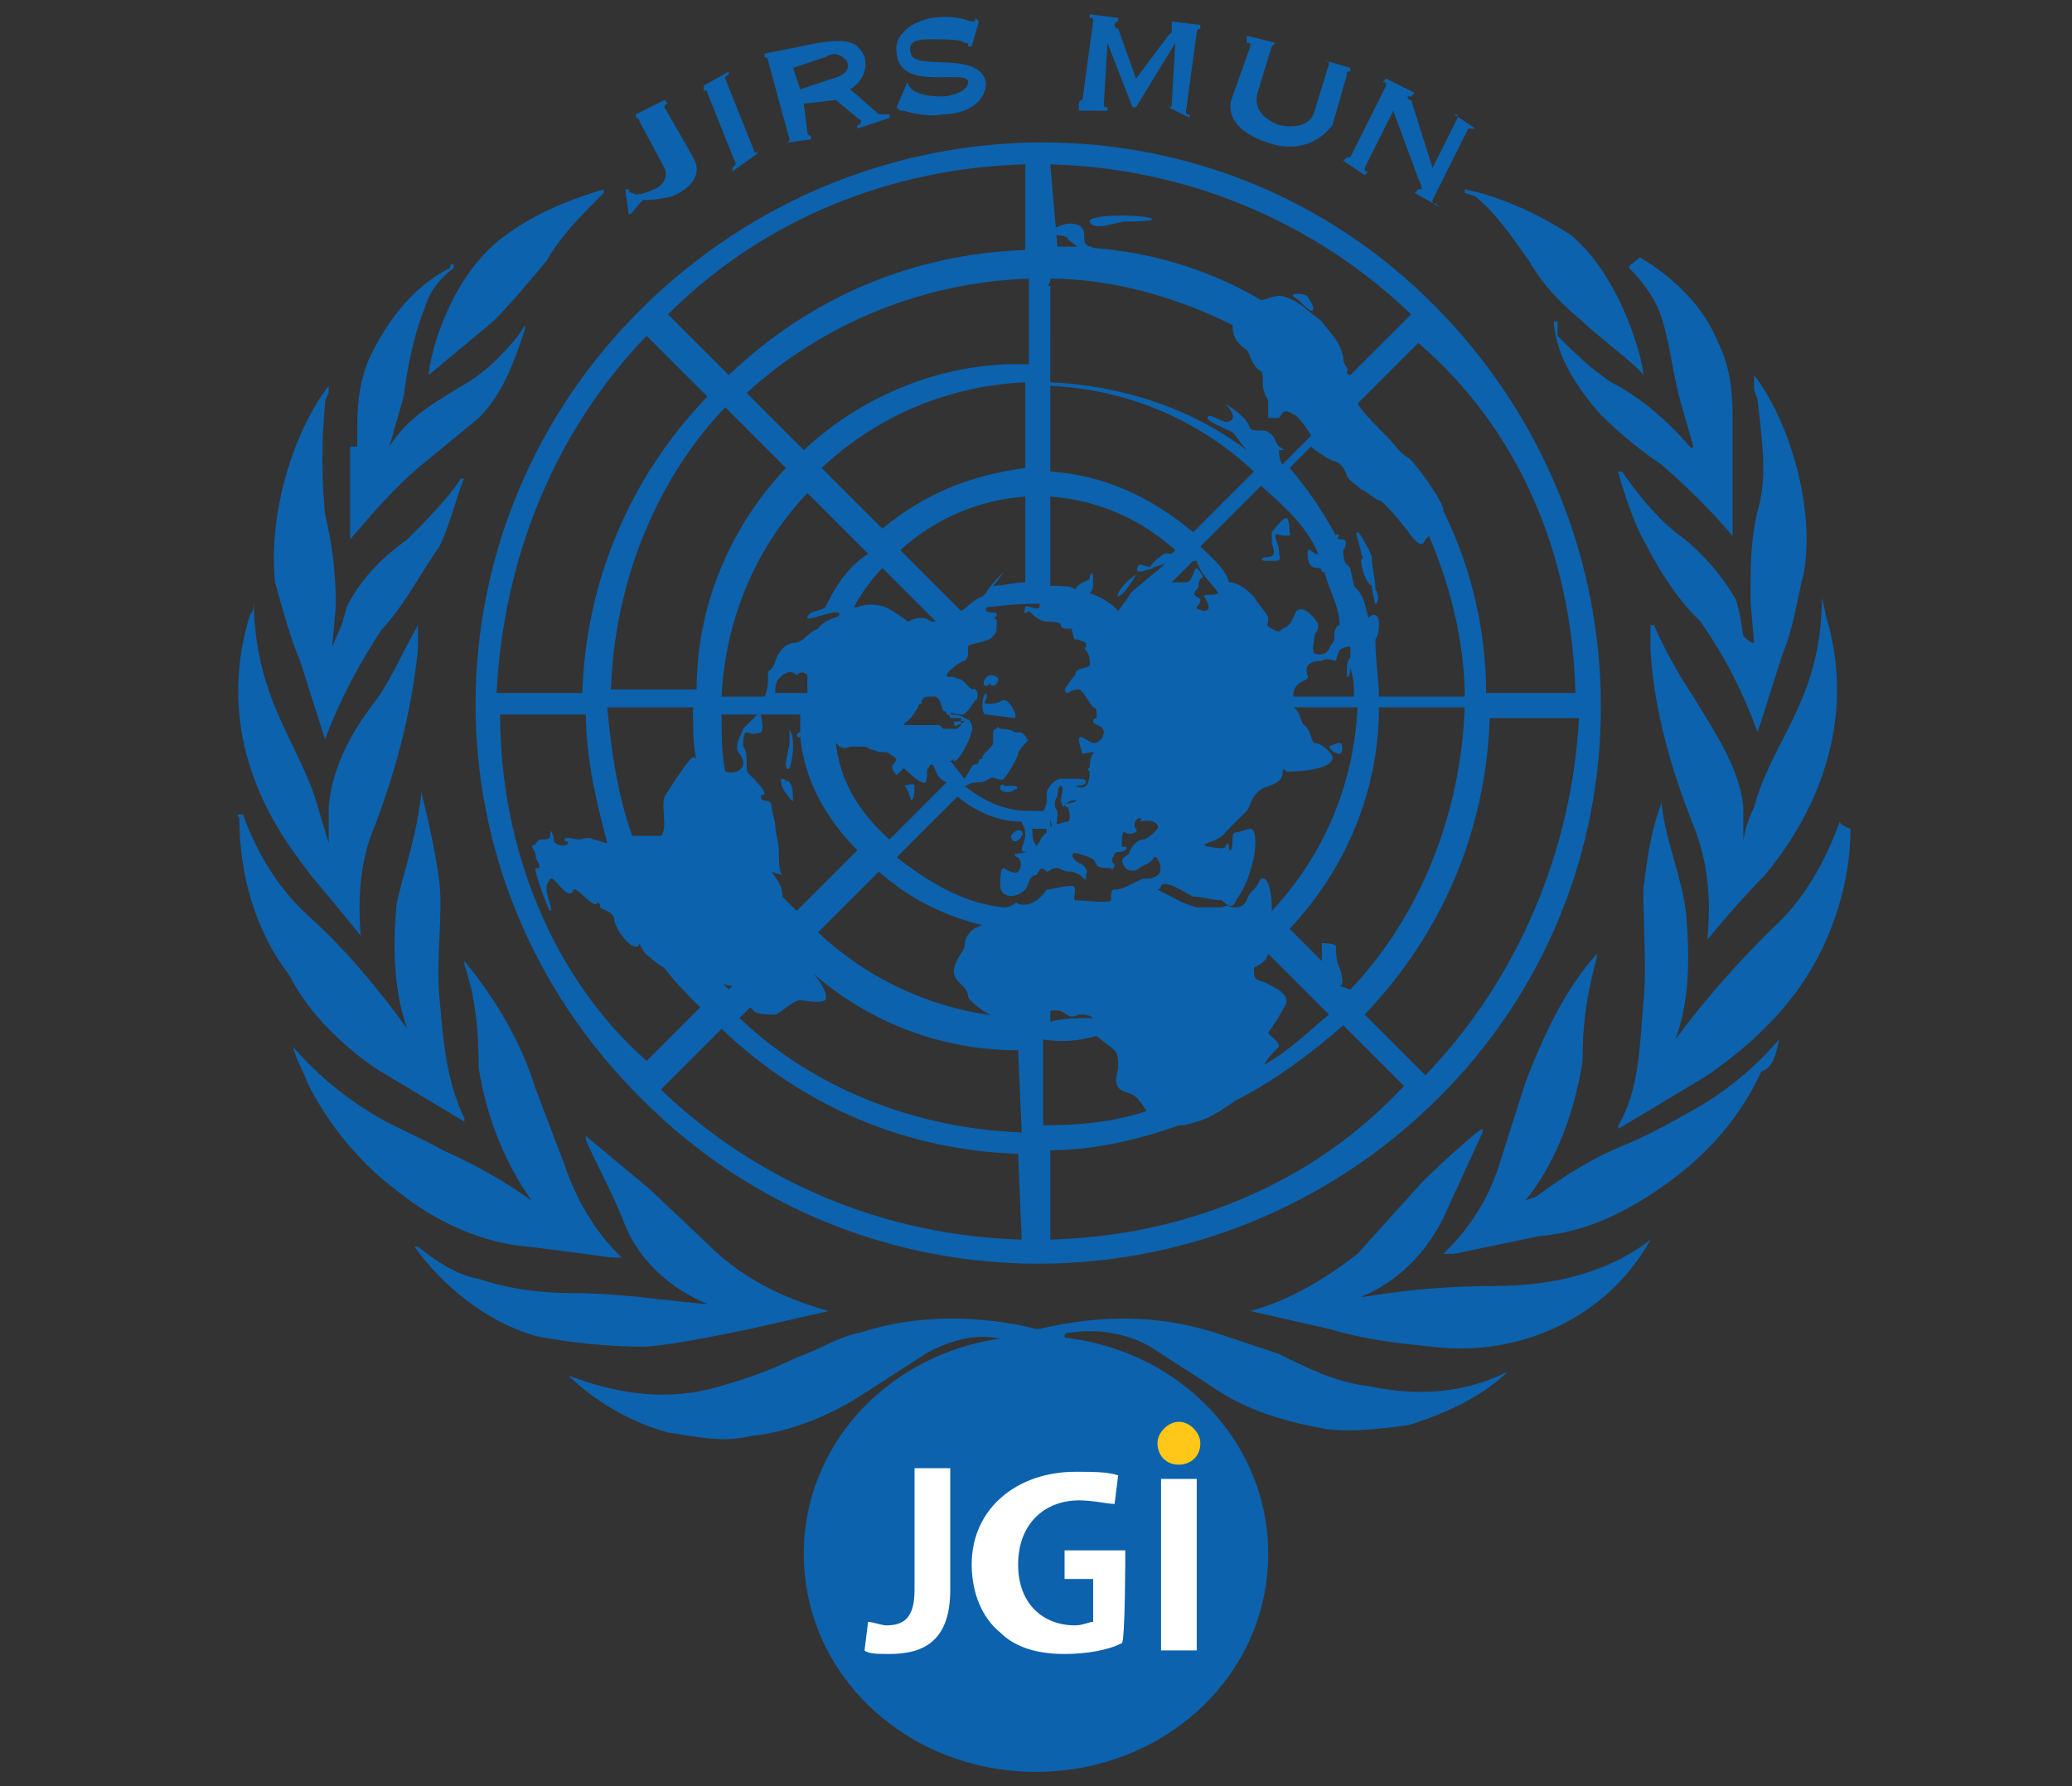 <?xml version="1.0" encoding="utf-8"?>
<!-- Generator: Adobe Illustrator 27.7.0, SVG Export Plug-In . SVG Version: 6.00 Build 0)  -->
<svg version="1.1" id="Layer_1" xmlns="http://www.w3.org/2000/svg" xmlns:xlink="http://www.w3.org/1999/xlink" x="0px" y="0px"
	 viewBox="0 0 58 50" style="enable-background:new 0 0 58 50;" xml:space="preserve">
<rect x="0" y="0" width="58" height="50" fill="#333333" stroke="none"/>
<style type="text/css">
	.st0{fill:#0C62AD;}
	.st1{fill-rule:evenodd;clip-rule:evenodd;fill:#0C62AD;}
	.st2{fill-rule:evenodd;clip-rule:evenodd;fill:#FFFFFF;}
	.st3{fill-rule:evenodd;clip-rule:evenodd;fill:#FFC818;}
</style>
<g>
	<g>
		<g>
			<g>
				<g>
					<g>
						<path class="st0" d="M42.2,38.4c-1.2,0.6-2.5,0.7-3.9,0.4c-0.9-0.1-1.7-0.5-2.5-0.9L34,37.3c-1.6-0.5-3.2-0.5-4.9-0.1h-0.1
							c-1.6-0.4-3.4-0.4-4.9,0.1c-0.6,0.1-1.2,0.5-1.8,0.7c-0.8,0.4-1.7,0.7-2.5,0.9c-1.3,0.3-2.6,0.1-3.9-0.4l-0.1-0.1l0,0
							c0.8,0.8,1.8,1.4,2.9,1.7c0.7,0.1,1.5,0.3,2.3,0.1c1.1-0.1,2.3-0.6,3.2-1.2l1.7-1.1c0.7-0.4,1.5-0.6,2.2-0.4
							c0.4,0,0.1,0.3,0,0.3c-1,0.5-2,1.1-2.9,1.8c-0.6,0.4-1.7,1.5-1.7,1.5l0.8,0.7l0.9-1c1.1-1.1,2.4-2.2,3.8-2.9
							c0.1-0.1,0.3-0.1,0.4,0c1.4,0.8,2.7,1.7,3.8,2.9l0.9,1l0.8-0.7l-1.8-1.5C32,38.8,31,38.1,30,37.6c-0.1,0-0.4-0.3,0-0.3
							c0.7-0.1,1.5,0,2.2,0.4l1.7,1.1c1,0.7,2.1,1,3.2,1.2c0.7,0.1,1.5,0,2.3-0.1C40.4,39.6,41.5,39.1,42.2,38.4
							C42.3,38.3,42.3,38.3,42.2,38.4L42.2,38.4 M46.2,34.7c-0.5,0.4-1.1,0.7-1.7,0.9c-0.9,0.3-1.8,0.4-2.7,0.4
							c-1.2,0-2.4,0.1-3.6,0.3c-0.1,0-0.1,0-0.1,0c1-0.4,1.8-1.2,2.3-2.2l1.1-2.4c0,0,0,0,0-0.1c-0.1,0-1.2,1-1.7,1.5L38,35.1
							c-0.9,0.7-1.9,1.3-3,1.6l0,0l0,0l2.2,0.5c1,0.3,1.9,0.4,2.9,0.5C42.5,38,45,36.9,46.2,34.7C46.3,34.7,46.2,34.7,46.2,34.7
							 M49.8,29.1c-0.6,0.7-1.3,1.3-2.1,1.8c-0.7,0.4-1.4,0.8-2.1,1.1c-1,0.4-1.8,0.9-2.6,1.5l-0.3,0.1l0,0c0,0,1.2-1.3,1.6-3.9
							c0-1,0.1-1.8,0.4-2.9c0,0,0,0,0-0.1c-0.9,1-1.5,2.3-2,3.6L42,32.5c-0.3,1-0.8,1.8-1.5,2.5l-0.1,0.1l0,0c0.1,0,0.1,0,0.3,0
							l2.4-0.5c1.3-0.1,2.5-0.7,3.6-1.5c1.1-0.8,2-1.8,2.6-3.1C49.6,29.9,49.7,29.6,49.8,29.1C50,29.1,50,29.1,49.8,29.1 M51.5,23
							c-0.4,1.1-1,2.2-1.9,3c-1,1-1.9,2-2.7,3.1c0,0-0.1,0,0,0c0.4-1.1,0.4-2.3,0.3-3.5c-0.1-1-0.6-2.1-0.7-3.2l0,0v0.1
							c-0.3,0.8-0.4,1.6-0.5,2.4c0,1,0.1,2.3,0,3.2c-0.1,1.1-0.1,2.4-0.7,3.4c0,0,0,0,0,0.1l2.5-1.5c1-0.7,1.9-1.5,2.6-2.5
							c0.9-1.3,1.4-2.9,1.4-4.4C51.5,23.1,51.5,23,51.5,23C51.5,22.9,51.5,23,51.5,23"/>
						<path class="st0" d="M48.8,23.6L48.8,23.6C48.8,23.7,48.8,23.6,48.8,23.6c0-0.4,0-0.7,0-1c-0.1-1.1-0.8-2.1-1.4-3.1
							c-0.4-0.6-0.8-1.3-1.1-2c0,0,0,0-0.1,0c0,0.1,0,0.4,0,0.7c0.1,1.7,0.6,3.4,1.2,4.9c0.4,1,0.5,2,0.4,3.1c0,0.1,0,0.1,0,0.1
							c0.4-0.5,1.1-1.3,1.6-1.8c0.4-0.5,2.9-3.4,1.7-7.3c0-0.1-0.1-0.4-0.1-0.5l0,0c0,2.9-1.4,4-1.9,5.9
							C48.9,23,48.8,23.4,48.8,23.6 M48.8,17.8l-0.1-0.6l-0.1-0.4c-0.4-0.7-1-1.4-1.7-1.9c-0.6-0.5-1-1-1.5-1.7c0,0,0,0-0.1,0l0,0
							c0,0.1,0.4,1.4,0.7,1.9c0.4,0.8,0.9,1.6,1.5,2.2l0.1,0.1c0.7,1,1.2,2,1.6,3.1l0,0l0.7-2.2c0.3-0.7,0.4-1.5,0.6-2.3
							c0.3-1.8-0.4-4.2-1.4-5.5c0,0,0,0,0,0.1v0.3l0.1,0.3c0.1,1,0.3,2.1,0,3.1C49,15.1,49,15.9,49,16.8c0,0.1,0.1,1.1,0.1,1.2
							C49,18,48.9,17.9,48.8,17.8 M45.6,7.5c0.4,0.4,0.6,0.7,0.8,1.1c0.3,0.7,0.4,1.7,0.6,2.5l0.4,1.4c0,0,0,0.1-0.1,0
							c-0.6-0.7-1.4-1.4-2.2-1.8c-0.6-0.4-1-0.8-1.5-1.3L43.6,9c0,0,0,0-0.1,0v0.1c0.1,0.9,0.6,1.7,1.3,2.5c0.5,0.5,1.1,1,1.7,1.4
							c0.7,0.6,1.4,1.3,2,2l0,0v-0.7v-1.9v-0.8c0-0.7-0.1-1.4-0.4-2c-0.4-1-1.2-1.8-2.2-2.4C45.7,7.4,45.6,7.4,45.6,7.5
							C45.5,7.4,45.5,7.4,45.6,7.5 M41.3,5.5c0.6,0.5,1,1.1,1.5,1.8c0.4,0.7,0.9,1.2,1.5,1.7c0.4,0.4,1.5,1.2,1.7,1.5
							c0-0.4-0.6-2.7-2-3.9C43.1,6,42,5.5,41,5.3c0,0,0,0,0,0.1L41.3,5.5 M18.1,37.7c1-0.1,1.9-0.3,2.9-0.5l2.2-0.5l0,0l0,0l0,0
							c-1.1-0.3-2.2-0.8-3.1-1.6l-1.9-1.8l-1.8-1.5v0.1c0.1,0.3,0.8,1.6,1.1,2.4c0.4,1,1.3,1.8,2.3,2.2c0,0,0,0-0.1,0
							c-1.1-0.1-2.4-0.3-3.6-0.3c-0.9,0-1.8-0.1-2.7-0.4c-0.6-0.1-1.2-0.5-1.7-0.9c0,0,0,0-0.1,0c0.8,1.1,2,2.1,3.4,2.5
							C16,37.6,17.1,37.7,18.1,37.7 M17.1,35.2c0.1,0,0.1,0,0.3,0l0,0l-0.1-0.1c-0.7-0.7-1.2-1.6-1.5-2.5l-0.8-2.1
							c-0.4-1.3-1.1-2.5-2-3.6c0,0,0,0,0,0.1c0.3,0.9,0.4,1.8,0.4,2.9c0.4,2.5,1.6,3.8,1.6,3.9c0,0.1,0,0.1,0,0L15,33.7
							c-0.8-0.6-1.7-1.1-2.6-1.5c-0.7-0.4-1.5-0.7-2.1-1.1c-0.8-0.5-1.5-1.1-2.1-1.8l0,0c0.1,0.4,0.3,0.7,0.4,1
							c0.6,1.2,1.5,2.3,2.6,3.1c1,0.8,2.3,1.4,3.6,1.5C15.6,35,16.4,35.1,17.1,35.2 M10.5,29.9l2.5,1.5c0,0,0,0,0-0.1
							c-0.5-1-0.6-2.2-0.7-3.4c-0.1-1,0.1-2.3,0-3.2c-0.1-0.8-0.3-1.7-0.5-2.5v-0.1l0,0l0,0c-0.1,1.2-0.5,2.3-0.7,3.2
							c-0.1,1.1-0.1,2.4,0.3,3.5c0,0,0,0.1,0,0c-0.8-1.1-1.7-2.2-2.7-3.1c-0.9-0.8-1.5-1.8-1.9-2.9c0,0,0,0-0.1,0
							c-0.1,0,0,0.1,0,0.1c0,1.5,0.4,3.1,1.4,4.4C8.6,28.3,9.5,29.2,10.5,29.9 M10.1,26.2C10.1,26.2,10.1,26.2,10.1,26.2
							c-0.1-1.1,0-2.2,0.4-3.1c0.6-1.6,1-3.1,1.2-4.9c0-0.1,0-0.6,0-0.7l0,0c-0.4,0.7-0.7,1.4-1.1,2c-0.7,0.9-1.3,1.9-1.4,3.1
							c0,0.4,0,0.7,0,1l0,0l0,0l-0.3-1c-0.5-1.8-1.8-3-1.8-5.9l0,0c0,0.3,0,0.4-0.1,0.5c-1.2,3.9,1.2,6.6,1.7,7.3
							C9.2,25.1,9.7,25.7,10.1,26.2 M8.4,18.5l0.7,2.2l0,0c0.4-1.1,1-2.2,1.6-3.1l0.1-0.1c0.6-0.7,1-1.5,1.5-2.2
							c0.3-0.6,0.6-1.8,0.7-1.9l0,0c0,0,0,0-0.1,0c-0.4,0.6-0.9,1.1-1.5,1.7c-0.7,0.5-1.3,1.1-1.7,1.9c0,0.1-0.1,0.3-0.1,0.4
							l-0.3,0.7c0,0,0,0.1,0,0s0.1-1,0.1-1.2c0-0.8-0.1-1.7-0.3-2.5c-0.1-1-0.1-2.1,0-3.1c0-0.1,0-0.1,0.1-0.3c0,0,0-0.1,0-0.1
							s0,0,0-0.1c-1,1.3-1.7,3.6-1.5,5.5C7.9,17,8.1,17.8,8.4,18.5 M9.8,12.5v2v0.6l0,0c0.6-0.7,1.2-1.4,1.9-2l1.7-1.4
							c0.7-0.7,1-1.6,1.3-2.5V9.1l0,0l-0.2,0.3c-0.4,0.5-0.9,1-1.4,1.3c-1,0.6-1.7,1-2.2,1.8c0,0-0.1,0,0,0l0.4-1.4
							c0.1-0.8,0.3-1.8,0.6-2.5c0.1-0.4,0.4-0.8,0.8-1.1c0,0,0,0,0-0.1c-0.1,0-0.1,0-0.1,0.1c-1,0.5-1.7,1.4-2.2,2.4
							c-0.3,0.6-0.4,1.3-0.4,2v0.6 M12,10.5L12,10.5L13.8,9c0.5-0.5,1-1.1,1.5-1.7c0.4-0.7,1-1.3,1.5-1.8l0.1-0.1c0,0,0,0,0-0.1
							c-1,0.3-2,0.7-2.9,1.4C12.5,7.9,12,10.1,12,10.5 M28.6,23.4c0.1-0.1-0.1-0.3-0.3,0C28.3,23.6,28.5,23.6,28.6,23.4 M31.8,16.1
							c-0.1,0-0.6,0.5-0.5,0.6C31.5,16.6,31.6,16.4,31.8,16.1 M31.9,16c0.1,0,0.4-0.1,0.4-0.1s-0.4-0.1-0.4-0.1
							C31.8,15.9,31.8,16,31.9,16 M37.5,21.1c0.1,0,0.1-0.3,0-0.3c-0.1,0-0.3,0.1-0.3,0.1S37.3,21.1,37.5,21.1 M35.4,15.6
							c-0.1,0-0.1,0.1,0,0.1c0.1,0,0.1,0,0.3,0s0.1-0.1,0.1-0.3c0-0.1-0.1-0.3-0.1-0.4s0.1,0,0.3,0s0.1-0.1,0.1-0.1s0-0.4-0.1-0.4
							s-0.4,0.4-0.4,0.4c0,0.1,0,0.1,0,0.3C35.7,15.5,35.7,15.6,35.4,15.6"/>
						<path class="st0" d="M38.1,15.7c0,0.1,0.1,0.6,0.3,0.7c0,0.1,0.1,0.6,0.1,0.5c0.1,0,0.1-0.3,0-0.4c0-0.3-0.1-0.6-0.1-0.9
							c0-0.1-0.4-0.8-0.4-0.7c-0.1,0,0.1,0.4,0.1,0.6C38.2,15.7,38.1,15.6,38.1,15.7 M36.7,8.7c0.1,0,0.1-0.1-0.1-0.4
							c-0.1-0.1-0.5-0.1-0.4,0C36.4,8.4,36.5,8.6,36.7,8.7 M30.5,6.9c-0.3-0.1,0-0.4-0.3-0.6c-0.3-0.1-0.5,0-0.7,0.1
							c-0.1,0.3,0.3,0.1,0.4,0.3c0.1,0.1,0.5,0.4,0.6,0.4C30.6,6.9,30.6,6.9,30.5,6.9 M32.2,6.1c-0.4-0.1-1.7-0.1-1.7,0.1
							c0.1,0.3,0.8,0,1,0C31.6,6.2,32.5,6.2,32.2,6.1 M28.4,22c-0.1,0-0.1,0-0.3,0c0-0.1-0.1,0-0.1,0s0,0.1,0,0.1
							c0.1,0.1,0.3,0.1,0.4,0C28.5,22.1,28.5,22,28.4,22 M27.6,19.2c0.1,0,0.1-0.1,0.1-0.1c0,0,0,0.1,0.1,0.1s0.3-0.3-0.1-0.3
							C27.5,19,27.5,19.2,27.6,19.2 M28.1,19.6c-0.1,0-0.1,0.1-0.4,0.1c-0.3,0,0-0.1-0.1-0.3c0,0-0.1,0.1-0.1,0.3
							c0,0.1,0,0.3,0.1,0.3l0.8,0.1C28.5,20.1,28.3,19.6,28.1,19.6 M25.5,22.4c0.1,0,0.1-0.3,0.1-0.4s-0.3,0-0.3,0
							C25.4,22,25.5,22.4,25.5,22.4 M22.2,22.4c0-0.1,0-0.4-0.1-0.5c-0.1-0.1-0.1,0-0.1,0s0-0.1-0.1-0.1s0,0.3,0.1,0.4
							C22,22.2,22.2,22.5,22.2,22.4 M22.1,21.5c0.1-0.3,0.1-0.5,0.1-0.7c0-0.2-0.1-0.4-0.1-0.4s0,0.1,0,0.4c0,0.1-0.1,0.4-0.1,0.6
							C22,21.4,22,21.6,22.1,21.5"/>
						<path class="st0" d="M18,30.8c6.1,6.1,16,6.1,22.2,0s6.1-16,0-22.2s-16-6.1-22.2,0S11.7,24.6,18,30.8 M14,20h2.4
							c0,1.2,0.3,2.5,0.6,3.6c-0.1,0-0.3-0.1-0.4-0.1c-0.1-0.1-0.3,0-0.4,0c-0.1,0-0.4-0.1-0.4,0c0,0.1,0.1,0,0.1,0.1
							c0,0.1-0.4,0.1-0.4-0.1c0-0.1-0.1-0.4-0.1-0.1c0,0.1-0.1,0.1-0.3,0.1c0,0-0.1,0.1-0.1,0.1c0,0.1-0.1,0-0.1,0.1
							c0,0.1,0.1,0.1,0.1,0.3c0,0.1,0.1,0.1,0.1,0.3c-0.1,0,0,0-0.1,0s0.4,1.3,0.4,1.2c0.1,0-0.1-0.4-0.1-0.6s0-0.1,0.1-0.3
							c0.1-0.1,0.4,0.5,0.6,0.4c0.1-0.1,0-0.1,0.1-0.1s0.5,0.5,0.6,0.4c0.1-0.1,0.1,0.1,0.1,0.1c0.1,0.1,0.4,0.1,0.4,0.4
							c0.1,0.3,0.4,0.7,0.6,0.7c0.1,0,0.1-0.1,0.1-0.1s0.1,0.3,0.3,0.4c0.1,0.1,0.1,0.1,0.4,0.3c0.3,0.4,0.6,0.7,1,1.1l-1.5,1.5
							C15.5,27.4,14,23.8,14,20 M27.6,16.6l-0.1,0.1c-0.3,0.1-0.4,0.3-0.6,0.4l-1.7-1.7c1-0.9,2.2-1.4,3.5-1.5v2.4
							c-0.3,0-0.6,0.1-0.9,0.1c0.1-0.1,0.3-0.4,0.3-0.4S27.7,16.4,27.6,16.6 M26.4,20.4C26.4,20.4,26.4,20.5,26.4,20.4
							C26.4,20.5,26.4,20.5,26.4,20.4C26.4,20.4,26.4,20.4,26.4,20.4l-0.1-0.1h-0.1h-0.1H26h-0.6c-0.1,0-0.1,0-0.1,0
							c0-0.1,0.1,0,0.4-0.5c0,0,0-0.1,0.1-0.1v-0.1l0,0l0,0c0.1-0.1,0.1-0.1,0.3-0.1h0.1l0.1,0.1l0.1,0.3c0,0,0.1,0,0.1,0.1
							c0.1,0,0.1,0.1,0.1,0.1l0,0l0,0c0,0,0,0,0.1,0l0,0c0,0,0,0,0.1,0l0,0c0.1,0,0.1,0,0.1,0l0,0c0,0,0,0,0,0.1c0,0,0,0,0,0.1
							l-0.1,0.1c-0.1,0-0.1,0-0.1,0h-0.1L26.4,20.4 M21.9,24.5c-0.1-0.1-0.1-0.5-0.1-0.7c0-0.2-0.1-0.5-0.1-0.7
							c0-0.1-0.1-0.4-0.1-0.5c0-0.3-0.3-0.1-0.3-0.3c0-0.1,0.1,0,0.1-0.1c0-0.1-0.3-0.4-0.4-0.5c-0.1-0.1-0.1-0.1-0.1-0.4
							c0-0.1,0-0.3-0.1-0.4c0-0.1,0-0.4,0.1-0.4c0.1,0,0.1,0.1,0.4,0c0.1-0.1,0-0.4,0-0.5h1.1c0,0.1,0,0.4,0,0.5
							c-0.1,0-0.1,0.1-0.1,0.1c0,0,0.1,0.1,0.1,0c0.1,1.2,0.7,2.3,1.6,3.2l-1.7,1.7c-0.1-0.1-0.3-0.3-0.4-0.4l0,0
							c0-0.3-0.1-0.4-0.3-0.7 M20.3,21.6c-0.1-0.5-0.1-1-0.1-1.6h1c-0.1,0.1-0.3,0.3-0.4,0.4c0,0.1-0.3,0.5-0.1,0.7
							C21,21.5,20.6,21.7,20.3,21.6 M20.5,27.6l-0.1,0.1c-0.1-0.1-0.1-0.1-0.3-0.3C20.2,27.6,20.5,27.6,20.5,27.6 M23.1,17
							C23.1,17,23.1,17.1,23.1,17c-0.1,0.1-0.5,0.1-0.5,0.3c0,0.1,0.9-0.3,0.9-0.1c0,0.1-0.4,0.1-0.6,0.4c-0.3,0.1-0.4,0.4-0.7,0.4
							c-0.1,0-0.3,0.1-0.4,0.3c-0.1,0.1-0.1,0.4-0.3,0.5c0,0.3,0,0.5-0.1,0.7h-1.2c0.1-2.1,0.9-4.1,2.4-5.7l1.7,1.7
							C23.7,15.9,23.4,16.4,23.1,17 M24.7,15.9l1.5,1.5c0,0-0.1,0-0.1,0c-0.1,0-0.1-0.1-0.3-0.1c-0.3,0-0.3,0.1-0.4,0.1
							c-0.1-0.1-0.4-0.3-0.6-0.4c-0.3-0.1-0.6-0.1-0.8,0c0,0,0,0-0.1,0C24.1,16.6,24.5,16.1,24.7,15.9 M22.6,18.9c0,0.1,0,0.4,0,0.5
							h-0.9c0-0.1,0-0.3,0.1-0.4c0.1-0.1,0.3-0.3,0.5-0.1C22.4,18.8,22.5,18.8,22.6,18.9 M23.4,20.8L23.4,20.8
							c0.1,0.1,0.2,0.2,0.4,0.1c0.1,0,0.3,0,0.4,0s0.1,0.1,0.3,0.1c0.1,0.1,0.3,0,0.4,0.1c0.1,0.1,0.3,0.1,0.1,0.3
							c-0.1,0.1,0.1,0.3,0.1,0.3s0.1-0.1,0.1-0.1c0,0,0.1-0.1,0.1-0.1s0.5,0.5,0.6,0.4c0.1-0.1,0-0.4,0.1-0.4c0,0,0-0.1,0.1-0.1
							c0.1,0.1,0.1,0.4,0.4,0.5l-1.6,1.6C24,22.7,23.5,21.8,23.4,20.8 M24.7,14.8L23,13.1c1.6-1.5,3.6-2.3,5.7-2.4v2.4
							C27.2,13.3,25.9,13.8,24.7,14.8 M22.5,12.6L20.9,11c2.2-2,5-3.1,7.9-3.2v2.4C26.4,10.1,24.1,11.1,22.5,12.6 M22,13.1
							c-1.6,1.7-2.5,3.9-2.5,6.2h-2.4c0.1-2.9,1.2-5.8,3.2-7.9L22,13.1z M19.4,20c0,0.4,0,0.9,0.1,1.3c0,0,0-0.1-0.1-0.1
							c-0.1,0-0.6,0.8-0.8,1.1c-0.1,0.3,0.1,0.9-0.1,1.1c-0.3,0-0.5,0-0.8,0l0,0c-0.4-1.1-0.6-2.4-0.7-3.6H19.4z M28.6,34.7
							c-3.8-0.1-7.4-1.6-10.1-4.2l1.7-1.7c2.3,2.2,5.2,3.4,8.3,3.5L28.6,34.7L28.6,34.7L28.6,34.7z M28.6,31.7
							c-2.9-0.1-5.8-1.2-7.9-3.2l0.3-0.3c0,0,0.1,0.1,0.1,0.1c0.1,0.1,0.4,0.1,0.6,0.1c0.1,0,0.5-0.4,0.7-0.4c0.1,0,0.5,0.1,0.7,0
							c0.1-0.1-0.1-0.5-0.3-0.7c0,0,0-0.1-0.1-0.1c1.6,1.4,3.6,2.2,5.8,2.2L28.6,31.7L28.6,31.7L28.6,31.7z M28.6,28.5
							c-2.1-0.1-4.1-0.9-5.7-2.4l1.7-1.7c0.8,0.7,1.7,1.2,2.9,1.5c-0.4,0.1-0.5,0.4-0.5,0.6c0,0.1-0.3,0.4-0.3,0.7
							c0,0.3,0.4,0.4,0.4,0.7c0,0.1,0.4,0.4,0.6,0.5C28,28.5,28.3,28.5,28.6,28.5L28.6,28.5z M28.5,25.3c-0.1-0.1-0.1,0.1-0.4,0.1
							C27,25.3,26,24.7,25.1,24l1.7-1.7c0.5,0.4,1.1,0.7,1.8,0.7c0,0.1,0.1,0.1,0.1,0.4c0,0.1-0.1,0.3-0.1,0.4c0,0.1,0.4,0,0.4-0.1
							c0-0.1-0.1-0.1-0.1-0.4c0-0.1,0-0.1-0.1-0.1h0.1c0.1,0,0.3,0,0.4,0c0,0,0.1,0,0.1-0.1v-0.1c0,0,0,0,0-0.1l0,0l0,0
							c0,0.1,0.1,0.4,0.1,0.3c0.1,0,0.1-0.4,0.1-0.5c-0.1-0.1-0.1-0.3,0-0.4c0,0,0-0.3,0.1-0.3c0.1,0,0,0.3,0,0.4
							c0,0.1,0.1,0.3,0.1,0.1c0.1,0,0.1-0.1,0.3-0.1c0.1,0-0.1,0.1-0.3,0.1c0,0.1,0.1,0.1,0.1,0.1h0c0,0,0.1,0.3,0,0.4
							c-0.1,0-0.4,0.1-0.4,0.1c-0.1,0.1-0.1,0-0.1-0.1c0,0,0-0.1-0.1-0.1c-0.1,0-0.1,0-0.1,0.1c0,0.1,0.1,0.1,0.1,0.3
							c0,0-0.1,0.1-0.1,0.1c-0.1,0.1-0.1,0.3-0.4,0.4c-0.1,0.1-0.4,0.1-0.4,0.1c0,0.1,0.1,0.1,0.1,0.1c0.1,0.1,0.1,0.3,0,0.4
							c-0.1,0.1-0.4-0.1-0.4-0.1c-0.1,0-0.1,0.3-0.1,0.5c0,0.3,0.4,0.4,0.7,0.1c0.1-0.1,0.1-0.4,0.3-0.4c0.1-0.1,0.1-0.3,0.3-0.1
							c0.1,0,0.1-0.1,0.3-0.1c0.1,0,0.1,0.1,0.4,0.1c0.4,0.1,0.4,0.4,0.4,0.1c0-0.1,0.1-0.1-0.1-0.3c-0.3-0.1-0.4-0.4-0.1-0.3
							c0.3,0.1,0.4,0.1,0.5,0.3c0,0.1,0.3,0.1,0.4,0.1c0,0.1,0.1,0,0.1-0.1c-0.1-0.1-0.1-0.1,0-0.3c0.1-0.1,0.1,0,0.3-0.1
							c0.1-0.1,0-0.1-0.1-0.1c0-0.1,0-0.5,0.1-0.4c0.1,0.1,0.4,0,0.3-0.1c-0.1-0.1,0-0.3,0.1-0.3c0.1,0,0,0.1,0,0.1s0.4-0.1,0.5,0.1
							c0.1,0.1-0.3,0.4-0.4,0.4c-0.1,0-0.3,0.1-0.4,0.4c-0.1,0.1-0.3,0.1-0.1,0.4c0.1,0.1,0.3,0.1,0.4,0s0.3-0.1,0.4-0.3
							c0.1-0.1,0.3,0.4,0.1,0.5c-0.1,0.1-0.3,0.1-0.4,0.1c-0.3,0.1-0.5,0.3-0.8,0.3c-0.1,0-0.1,0.1-0.1,0.3c0,0.1-0.8,0-1,0
							c-0.1,0,0.1-0.4-0.1-0.4c-0.3,0-0.5,0.1-0.7,0.1C29.1,25.2,28.8,25.4,28.5,25.3 M30.7,29c0.1,0.1,0.4,0.3,0.5,0.4
							c0.1,0.1,0.1,0.3,0.1,0.5c-0.1,0.4-0.1,0.6,0.3,0.7c0.3,0.1,0.4,0.4,0.5,0.5c-0.9,0.3-1.8,0.4-2.9,0.4v-2.4
							C29.9,29.2,30.3,29.1,30.7,29 M29.4,28.6v-0.3c0.5-0.1,0.4,0.3,0.8,0.1c0.1,0,0.3,0,0.4,0.1C30.1,28.5,29.8,28.5,29.4,28.6
							 M29.4,34.7v-2.5c1.2,0,2.5-0.3,3.6-0.7h0.1c0.1,0,0.4-0.1,0.4-0.1c0.4-0.1,0.8-0.4,1.1-0.6c1-0.5,2.1-1.3,3-2.1l1.7,1.7
							C36.7,33.2,33.1,34.6,29.4,34.7 M36.1,13.1l0.6-0.6c0.1,0.1,0.4,0.3,0.6,0.4c0.1,0,0.3,0.1,0.4,0.4c0,0.1,0.3,0.3,0.4,0.4
							c0.1,0,0.4,0.3,0.5,0.3s0.7,0.7,0.9,1c0.1,0.1,0.3,0.4,0.4,0.1c0.1-0.1,0.1-0.1,0.1-0.1c0.6,1.4,1,3,1,4.5h-2.4
							c0-0.5-0.1-1-0.1-1.6c0.1-0.1,0.1-0.4,0.1-0.5c0-0.1-0.1-0.3-0.3-0.1c-0.1-0.4-0.1-0.6-0.4-0.9c0-0.1-0.1-0.4-0.1-0.5
							c0,0-0.1-0.1-0.1-0.1c-0.1-0.1-0.1-0.3-0.1-0.4c0.1-0.1,0.1-0.3,0-0.3c-0.3,0-0.1-0.1-0.1-0.1c-0.1-0.1-0.1,0-0.1,0
							C36.9,14.1,36.6,13.7,36.1,13.1C36.1,13.1,36.1,13.1,36.1,13.1C36.1,13.1,36.1,13.1,36.1,13.1 M37.5,27.1
							c-0.1-0.2-0.1-0.4-0.1-0.6c0-0.1-0.4-0.1-0.4-0.1c0,0.1,0,0.4,0,0.5l0,0l-0.9-0.9c1.6-1.7,2.5-3.9,2.5-6.2h2.4
							c-0.1,2.9-1.2,5.8-3.2,7.9l-0.3-0.1C37.6,27.6,37.6,27.4,37.5,27.1 M35.5,28.9c0.1-0.1,0.4-0.6,0.5-0.8
							c0.1-0.3-0.4-0.5-0.6-0.6c-0.3-0.1-0.3-0.1-0.3-0.4c0.1-0.1,0.3-0.1,0.4-0.4l1.7,1.7c-0.6,0.5-1.1,1-1.8,1.4
							c0-0.1,0.3-0.4,0.4-0.5C35.8,29.1,35.5,29,35.5,28.9 M36.6,18.9c-0.1-0.3,0.1-0.4,0.4-0.4c0.1-0.1,0.4,0,0.4,0
							c0-0.1,0.1-0.3,0.1-0.3s0.1-0.1,0.3-0.1c0,0.1,0,0.1,0,0.3c-0.1,0.1-0.1,0.3-0.1,0.4c0,0.1,0,0.3,0.1,0c0,0,0,0,0-0.1
							c0.1,0.3,0.1,0.5,0.1,0.8h-1.7l0,0C36.2,19,36.7,19.1,36.6,18.9 M36.9,15.5L36.9,15.5c-0.1,0.1-0.3-0.3-0.3,0
							c0,0.3,0.1,0.4,0.3,0.4c0.1,0,0.1,0.1,0.1,0.1c0,0,0.1,0,0.1,0.1c0.1,0.4,0.4,0.9,0.4,1.4c-0.1,0-0.1,0.1-0.1,0.1
							c-0.1,0.1,0,0.3-0.1,0.4c-0.1,0.1-0.1,0.4-0.5,0.3c-0.1-0.1,0-0.4,0-0.5c0-0.1,0.1-0.1,0.1-0.3c0-0.1-0.4-0.6-0.6-0.4
							c-0.1,0.1-0.1,0.4-0.4,0.5c-0.1,0.1-0.1,0.1-0.3,0c-0.2-0.1-0.1-0.1-0.1-0.3c0-0.1-0.3-0.4-0.4-0.6c-0.1-0.1-0.4-0.4-0.7-0.4
							c-0.1-0.4-0.5-0.7-0.8-1l1.7-1.7C36.1,14.3,36.6,14.8,36.9,15.5 M34.1,16.6L34.1,16.6c-0.1,0.1-0.4,0-0.4,0.1
							c0,0,0.3,0.4,0,0.4c-0.4-0.1-0.1-0.1-0.1-0.3c0-0.1-0.3-0.1-0.1-0.3c0.1-0.1,0-0.1,0.1-0.3c0.1,0,0.1-0.1-0.1-0.3
							c-0.1,0-0.1,0.4-0.3,0.4c-0.1,0-0.3,0-0.4,0l0.6-0.6c0.1,0,0.1,0,0.1,0C33.6,16.1,34,16.4,34.1,16.6 M33.4,25.1
							c0.3,0,0.5,0.1,0.8,0.1c0.1,0.1,0.3,0.3,0.4,0c0.3-0.4,0.4-0.8,0.5-1.2c0.1-0.6,0-0.8-0.1-0.8s-0.3,0.1-0.4,0.1
							c-0.1,0-0.1,0.1-0.1,0.3c0,0.2-0.1,0.3-0.1,0.1c0-0.2-0.1,0-0.1,0c0,0.1-0.4,0-0.5,0c-0.3-0.1,0.3-0.1,0.5-0.4
							c0.1-0.1,0.4-0.4,0.6-0.6c0.1-0.1,0.1-0.4,0.4-0.6c0.1-0.1,0.5-0.1,0.6-0.4c0-0.3,0.1-0.1,0.1-0.1c0.1,0,1.3,0,1.3-0.4
							c0-0.1-0.3-0.4-0.5-0.4c-0.1,0-0.1-0.4-0.3-0.5c-0.1-0.1-0.1-0.4-0.3-0.5H38c-0.1,2.1-0.9,4.1-2.4,5.7l0,0v-0.1
							c0-0.4-0.1-0.9-0.3-0.8c-0.1,0.1,0,0.1-0.3,0.4c-0.1,0.1-0.1,0.4-0.4,0.4c-0.3,0-0.1-0.1-0.4,0c-0.1,0-0.4,0-0.7,0
							c-0.4-0.1-0.7-0.3-1.1-0.5c0,0,0.1,0,0.1-0.1C32.6,24.6,33.2,25,33.4,25.1 M39.9,30.1l-1.7-1.7c2.2-2.3,3.4-5.2,3.5-8.3h2.5
							C44,23.8,42.5,27.4,39.9,30.1 M44.1,19.4h-2.5c0-1.7-0.4-3.5-1.2-5.1l0,0c0.1-0.1-0.8-1.4-1-1.5s-0.4-0.4-0.5-0.5
							c-0.4-0.4-0.7-0.7-0.9-1l1.7-1.7C42.5,12,44,15.5,44.1,19.4 M29.4,4.6c3.8,0.1,7.4,1.6,10.1,4.2l-1.7,1.7
							c-0.1,0-0.1-0.1-0.1-0.1c0.1-0.1-0.1-0.1-0.1-0.4C37.5,9.5,37.2,9.3,37,9c-0.1-0.1-0.4-0.3-0.5-0.4s-0.6-0.4-0.8-0.3
							c-0.1,0-0.3,0.1-0.4,0.1c-1.7-1-3.6-1.5-5.7-1.5L29.4,4.6z M29.4,7.8c1.7,0,3.5,0.5,5.1,1.3c0,0.3,0.1,0.5,0.4,0.7
							c0.1,0.1,0.1,0.4,0.4,0.6c0.1,0.1,0,0.4,0.1,0.6c0,0.1,0.1,0.1,0.1,0.3s0,0.1,0,0.4c0,0,0.1,0,0.3,0c0.1-0.1,0.1-0.3,0.4-0.1
							c0.1,0,0.4,0.4,0.5,0.6l-0.8,0.8c-0.1-0.1-0.1-0.4-0.1-0.4s0.1,0,0.1,0c0.1,0-0.1-0.1-0.1-0.1c-0.1-0.1-0.1-0.3-0.3-0.4
							c-0.1-0.1-0.4,0-0.5-0.1c-0.1-0.3-0.4-0.5-0.7-0.7c0,0,0.4,0.4,0.1,0.5c-0.1,0.1-0.6-0.3-0.6-0.1c0,0.1,0.5,0.3,0.7,0.4
							c0.1,0.1,0.3,0.4,0.4,0.5c-1.6-1.2-3.5-1.8-5.5-1.9V8h-0.1C29.4,8,29.4,7.8,29.4,7.8z M29.4,10.8c2.1,0.1,4.1,0.9,5.7,2.4
							l-1.7,1.7c-1.2-1-2.5-1.6-4-1.7V10.8z M29.4,13.9c1.3,0.1,2.5,0.6,3.5,1.5l-0.1,0.1h-0.1c-0.1-0.1-0.6,0.4-0.5,0.4
							c0.1,0,0.3-0.1,0.4-0.1l0,0L32,16.3c-0.1,0.1-0.4,0.3-0.4,0.4l0,0l-0.3,0.4L31.2,17c-0.1-0.1-0.4-0.3-0.7-0.4
							c0.1-0.1,0.1-0.1,0.1-0.4c0-0.3-0.1-0.1-0.1,0c-0.1,0.1-0.3,0.1-0.4,0.3c-0.1-0.1-0.4-0.1-0.7-0.1L29.4,13.9
							C29.4,13.9,29.4,13.9,29.4,13.9z M29.1,16.9c0,0.1,0,0.1,0,0.1l0,0c-0.1,0.1-0.4-0.1-0.4,0c-0.1,0.3,0.1,0.1,0.1,0.1
							c0.1,0.1,0.3,0.3,0.5,0.3c0.1,0,0.4,0,0.4,0.1c0,0.1,0.1,0.1,0.3,0.1c0,0.1,0.1,0.4,0.1,0.3c0.1,0,0.1,0,0.3,0.1
							c0,0.1,0,0.1,0,0.1c-0.1,0.1,0.1,0.1,0.1,0.4c0.1,0.3-0.4,0.1-0.4,0.4c-0.1,0.1-0.1,0.1-0.3,0.4c0,0,0,0.1,0.1,0.1
							c0,0,0.1-0.1,0.3-0.1c0.1,0,0.3,0.4,0.4,0.5c0.1,0,0.1,0.1,0.1,0.3c0,0-0.1,0-0.1,0.1c0,0.1,0.3,0.1,0.3,0.3
							c0,0.1-0.1,0.3-0.3,0.3c-0.1,0-0.4-0.3-0.4-0.1c0,0.1,0.1,0.4,0.1,0.4c0.1,0,0.4-0.1,0.3,0c-0.1,0.1-0.1,0.4-0.1,0.4
							s-0.1,0,0,0.1c0,0.1,0,0.3-0.1,0.4c-0.1,0.1-0.3,0-0.3,0s0.3,0,0.3-0.1s-0.1-0.1-0.4-0.1c-0.1,0-0.1,0-0.3,0
							c-0.2,0-0.4,0.3-0.4,0.4c0,0,0,0.1,0,0.1c0,0.1,0,0.3-0.1,0.4c-0.1,0-0.3,0-0.4,0c-0.7,0-1.3-0.3-1.8-0.7
							c0.1,0,0.1-0.1,0.4-0.1c0.1,0,0.1,0,0.3-0.1c0.1-0.1,0.3,0.1,0.4,0c0.1-0.1,0.4-0.6,0.4-0.7c0-0.1,0.3-0.4,0.3-0.4h-0.1
							c0,0,0.1,0,0-0.1c-0.1-0.1-0.1-0.1-0.3-0.1c-0.1-0.1-0.4-0.1-0.4-0.1s-0.1-0.1-0.1,0c0,0-0.1,0-0.1,0.1c0,0.1,0,0.1,0,0.3
							c0,0.1-0.3,0.3-0.3,0.4s-0.1,0-0.1,0.1c0,0,0,0.1-0.1,0.1c-0.1,0-0.1,0.1-0.3,0.4c-0.1-0.1-0.3-0.4-0.4-0.5
							c0.1,0,0.1-0.1,0.1,0c0.1,0.1,0.6-0.8,0.5-1c-0.1-0.3-0.1-0.1-0.4,0c-0.1,0.1-0.1-0.1-0.1-0.1s0.6,0,0.3-0.1
							c-0.1-0.1-0.4-0.1-0.4-0.1c0-0.1,0.1,0,0.3,0c0.1,0.1,0.4-0.4,0.4-0.4c0.1,0,0.1-0.4-0.1-0.3c-0.3-0.3-0.3-0.3-0.4-0.3
							c-0.1-0.1-0.3,0-0.3-0.1c0-0.1,0.4-0.4,0.5-0.4c0.1-0.1,0.1-0.1,0.1-0.4c0-0.1,0.6-0.1,0.7-0.3c0.1-0.1,0.1-0.1,0.1-0.4
							c0-0.1-0.1-0.1-0.1-0.1s0.1,0,0.1-0.1s-0.1,0-0.3-0.1c0,0,0,0,0-0.1C28.5,16.9,28.8,16.9,29.1,16.9L29.1,16.9 M28.7,4.6V7
							c-3.1,0.1-6,1.3-8.3,3.5l-1.7-1.7C21.4,6.1,25,4.7,28.7,4.6 M18.1,9.4l1.7,1.7c-2.2,2.3-3.4,5.2-3.5,8.3h-2.4
							C14.1,15.5,15.6,12,18.1,9.4"/>
					</g>
				</g>
			</g>
		</g>
	</g>
	<g>
		<g>
			<g>
				<path class="st1" d="M35.5,43.5c0,3.4-2.9,6.1-6.5,6.1s-6.5-2.7-6.5-6.1s2.9-6.1,6.5-6.1C32.6,37.4,35.5,40.1,35.5,43.5
					L35.5,43.5z"/>
			</g>
			<g>
				<path class="st2" d="M32.5,46.2h1v-4.8h-1V46.2z M31.5,43.4h-1.7v0.8h0.8v1.2c-0.1,0-0.3,0.1-0.5,0.1c-0.9,0-1.6-0.6-1.6-1.7
					c0-1.2,0.8-1.8,1.7-1.8c0.4,0,0.8,0.1,1,0.1l0.1-0.8c-0.3-0.1-0.7-0.1-1.2-0.1c-1.6,0-2.9,1-2.9,2.6c0,0.8,0.3,1.5,0.8,1.9
					c0.4,0.4,1,0.6,1.8,0.6c0.6,0,1.2-0.1,1.6-0.3C31.5,46,31.5,43.4,31.5,43.4z M26.6,41.1h-1v3.4c0,0.8-0.3,1-0.8,1
					c-0.1,0-0.4-0.1-0.5-0.1l-0.1,0.8c0.1,0.1,0.4,0.1,0.7,0.1c1,0,1.7-0.4,1.7-1.8L26.6,41.1L26.6,41.1L26.6,41.1z"/>
			</g>
			<g>
				<path class="st3" d="M33.6,40.4c0,0.4-0.3,0.6-0.6,0.6c-0.4,0-0.6-0.3-0.6-0.6s0.3-0.6,0.6-0.6S33.6,40.1,33.6,40.4z"/>
			</g>
		</g>
	</g>
	<g>
		<g>
			<path class="st0" d="M17.6,6l-0.1-0.7h0.1c0,0.1,0.1,0.1,0.1,0.1c0.1,0.1,0.4,0,0.6-0.1c0.3-0.1,0.4-0.4,0.3-0.6l-0.7-1.3
				c0-0.1-0.1-0.1-0.1-0.1V3.2l0.8-0.4l0.1,0.1c-0.1,0-0.1,0.1-0.1,0.1l0.8,1.4c0.3,0.5-0.1,0.9-0.6,1.1c-0.4,0.1-0.7,0.1-0.8,0.1
				C17.7,5.9,17.7,6,17.6,6L17.6,6z"/>
		</g>
		<g>
			<path class="st0" d="M20.5,4.8V4.7c0.1-0.1,0.1-0.1,0.1-0.1l-0.8-2c0-0.1-0.1-0.1-0.1,0V2.4L20.4,2v0.1c-0.1,0-0.1,0.1-0.1,0.1
				l0.8,2c0,0.1,0.1,0.1,0.1,0v0.1L20.5,4.8z"/>
		</g>
		<g>
			<path class="st0" d="M22.9,1.2c0.7-0.1,1.1-0.1,1.3,0.4c0.1,0.4-0.1,0.7-0.4,0.9l0.8,0.7c0.1,0,0.2,0,0.3,0v0.1l-0.9,0.3V3.5
				c0,0,0.1,0,0.1-0.1S24.1,3.4,24,3.3l-0.6-0.5l-0.9,0.1l0.1,0.8c0,0.1,0.1,0.1,0.1,0.1v0.1L22,4V4c0.1,0,0.1-0.1,0.1-0.1l-0.6-2.2
				c0-0.1-0.1-0.1-0.1-0.1V1.5L22.9,1.2z M22.4,2.5l0.9-0.3c0.4-0.1,0.5-0.3,0.4-0.5c-0.1-0.1-0.3-0.3-0.6-0.1l-0.9,0.3L22.4,2.5z"
				/>
		</g>
		<g>
			<path class="st0" d="M25.4,2.3L25.4,2.3L25.4,2.3c0.1,0.4,0.8,0.4,1,0.4c0.1,0,0.7-0.1,0.7-0.4c0-0.4-1.9,0.3-2-0.8
				c-0.1-0.5,0.4-0.9,1-1c0.7-0.1,1,0.1,1.1,0.1s0.1,0,0.1-0.1l0.1,0.1l-0.2,0.7h-0.1c0-0.1,0-0.1-0.1-0.1c-0.1-0.1-0.5-0.1-1-0.1
				c-0.4,0-0.6,0.1-0.5,0.4c0.1,0.5,1.9-0.1,2.1,0.8c0,0.6-0.6,0.9-1.2,0.9c-0.5,0.1-1.1-0.1-1.1-0.1h-0.1l-0.1-0.1L25.4,2.3z"/>
		</g>
		<g>
			<path class="st0" d="M30.2,2.9L30.2,2.9c0-0.1,0.1-0.1,0.1-0.1l0.3-2.2c0-0.1,0-0.1-0.1-0.1V0.4l0.8,0.1v0.1c0,0-0.1,0-0.1,0.1
				c0,0,0,0.1,0.1,0.1l0.5,1.4l0.9-1.2c0.1-0.1,0.1-0.1,0.1-0.1l0,0V0.6l0.8,0.1v0.1c0,0-0.1,0-0.1,0.1l-0.3,2.2
				c0,0.1,0,0.1,0.1,0.1v0.1L32.7,3l0,0c0.1,0,0.1,0,0.1-0.1l0.1-1.7l0,0l-1.1,1.8h-0.1L31,1.2l0,0l-0.1,1.7c0,0.1,0,0.1,0.1,0.1
				v0.1H30.2z"/>
		</g>
		<g>
			<path class="st0" d="M35.7,1.2L35.7,1.2c-0.1,0.1-0.1,0.1-0.1,0.1l-0.4,1.3c-0.1,0.4,0.1,0.7,0.6,0.9c0.5,0.1,0.9,0,1-0.4
				l0.4-1.3c0-0.1,0-0.1-0.1-0.1l0,0l0.7,0.2V2c-0.1,0-0.1,0-0.1,0.1l-0.4,1.4C37,3.9,36.4,4.3,35.5,4c-0.9-0.3-1.2-0.8-1-1.3
				L35,1.3c0-0.1,0-0.1-0.1-0.1V1L35.7,1.2z"/>
		</g>
		<g>
			<path class="st0" d="M37.6,4.5L37.6,4.5c0.1-0.1,0.1-0.1,0.2-0.1l1-2c0-0.1,0-0.1-0.1-0.1l0.1-0.1l0.8,0.4l-0.1,0.1
				c0,0,0,0-0.1,0c0,0,0,0.1,0.1,0.1l0.6,1.9l0.7-1.4c0-0.1,0-0.1-0.1-0.1V3.2l0.6,0.4h-0.1c-0.1,0-0.1,0-0.1,0l-1,2
				c0,0.1,0,0.1,0.1,0.1l0.1,0.1l-0.7-0.4l0.1-0.1c0,0,0,0,0.1,0c0,0,0-0.1-0.1-0.3L39,3.1l-0.8,1.6c0,0.1,0,0.1,0.1,0.1l-0.1,0.1
				L37.6,4.5z"/>
		</g>
	</g>
</g>
</svg>

